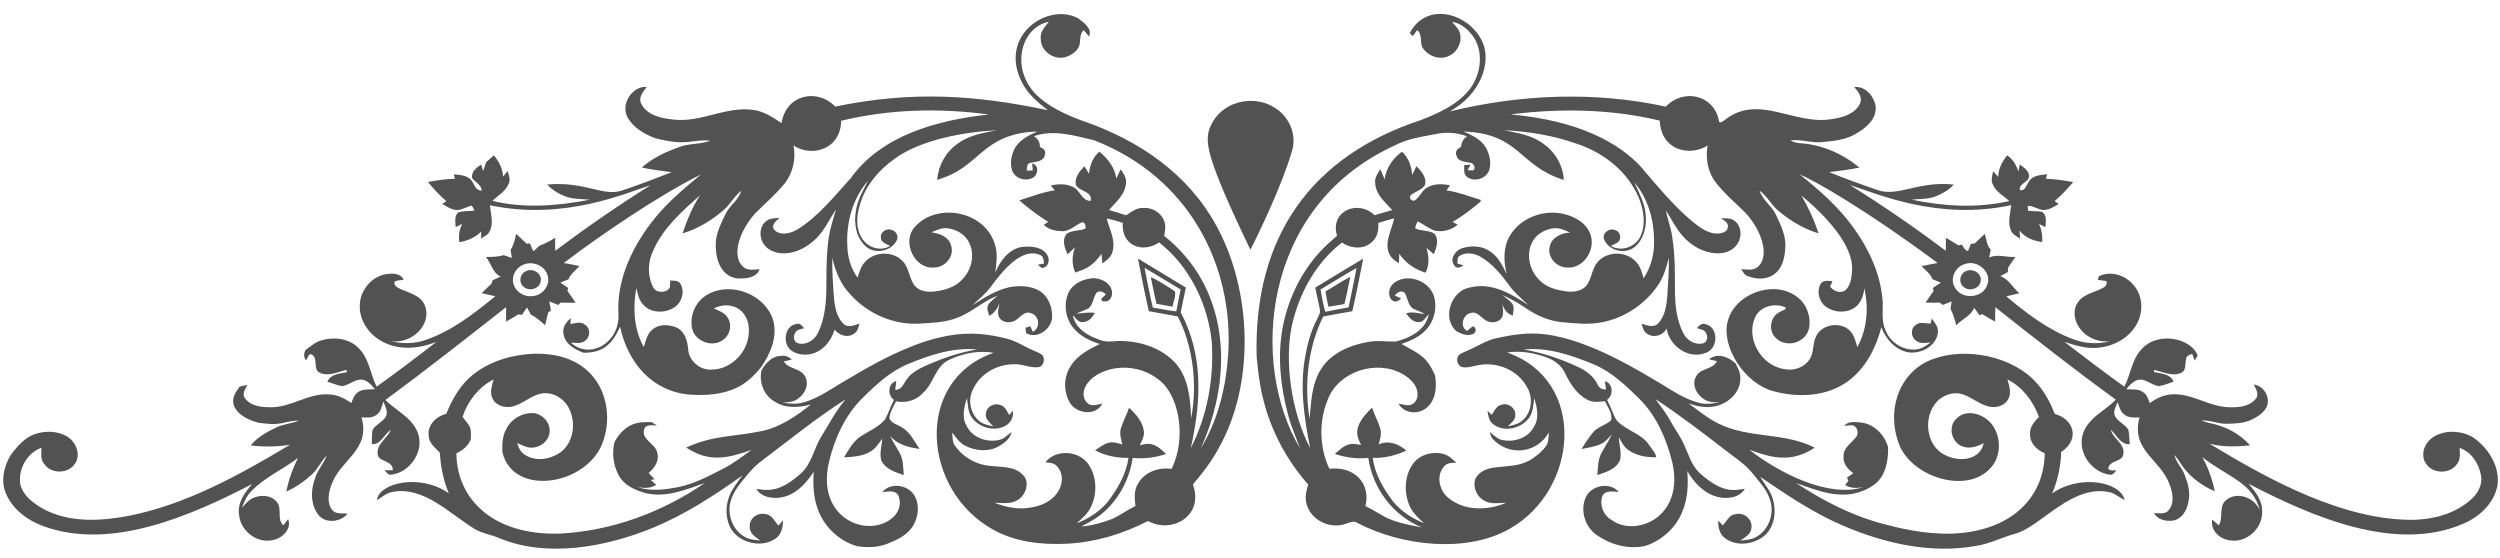 <?xml version="1.0" encoding="UTF-8" standalone="no"?><svg xmlns="http://www.w3.org/2000/svg" xmlns:xlink="http://www.w3.org/1999/xlink" fill="#525252" height="894.6" preserveAspectRatio="xMidYMid meet" version="1" viewBox="-5.2 -22.3 4008.7 894.6" width="4008.7" zoomAndPan="magnify"><g id="change1_1"><path d="M1748.475,177.881c-30.696-10.893-62.397-22.233-87.283-43.962c-47.279-40.858-32.066-111.73,15.501-121.386 c-6.173,7.932-14.468,16.2-13.099,27.232c-0.307,19.831,21.422,35.248,40.136,29.355c10.558-3.38,22.261-11.507,22.707-23.629 c0.503-6.927,0.67-14.328,5.949-19.579c2.877,3.408,5.754,6.843,8.658,10.251c5.922-12.625-8.882-22.512-17.54-29.159 c-48.566-26.09-127.856,27.581-90.467,101.778c9.105,19.076,25.556,32.986,41.979,45.61 c-116.438-24.397-216.617-31.398-341.031-5.782c-27.411-29.033-78.279-20.867-86.026,26.422 c-14.105-9.245-28.545-19.16-45.778-21.143c-42.873-6.089-82.646,20.138-125.547,15.697c-19.635-1.704-44.018-6.2-53.682-25.696 c-5-10.055,3.24-19.272,8.91-26.813c-23.629-1.899-42.287,28.154-30.807,48.767c9.273,16.842,27.26,27.176,44.8,33.6 c53.128,13.497,57.462,0.946,87.897,3.799c-15.613,6.173-33.126,4.05-48.906,9.915c-21.814,7.765-43.516,17.512-60.916,33.153 c20.201,4.329,27.643,4.544,47.817,7.513c-26.199,10.278-52.509,20.305-79.183,29.215c-30.57,10.633-59.545-15.126-120.492-9.413 c9.217,9.804,21.339,16.535,34.075,20.641c11.256,2.905,23.015,2.514,34.494,3.715c-51.308,9.748-105.018,14.384-156.243,1.843 c9.105-9.105,22.065-15.585,26.366-28.489c2.877-6.48-0.307-13.211-2.011-19.467c-2.486,2.989-4.944,6.005-7.346,9.049 c-0.307-12.96-6.759-24.3-14.635-34.159c-4.19,3.603-8.379,7.234-12.401,11.06c-1.648,4.72-3.324,9.441-4.944,14.189 c-1.006-3.519-2.095-7.066-3.072-10.558c-7.346,4.944-16.311,11.619-14.58,21.814c5.167,6.787,14.747,10.502,15.473,20.054 c-12.066,0.14-11.842-14.663-20.305-19.97c-7.15-5.083-16.172-5.223-24.523-6.061c0.642,2.374,1.285,4.748,1.955,7.122 c-14.608,0.112-29.048,2.514-43.348,5.111c9.077,10.893,18.546,21.534,29.467,30.64c-1.62,1.145-4.86,3.38-6.48,4.497 c8.016,4.86,16.535,10.669,26.394,9.72c6.899-1.341,13.071-4.888,19.803-6.871c3.379,1.173,3.771,5.167,5.335,7.876 c-8.603,1.173-17.624,0.251-25.919,2.905c-6.899,5.949-4.385,15.697-4.19,23.601c3.519-1.732,7.038-3.491,10.558-5.251 c-4.832,9.133-6.201,19.384-4.525,29.522c13.016-2.43,25.612-7.541,34.913-17.261c-0.056,2.793-0.223,8.407-0.279,11.2 c4.944-3.184,11.032-5.642,13.714-11.256c7.094-13.043,1.704-28.238,0.642-42.035c118.973,25.352,219.85-20.23,257.658-32.204 c-52.509,32.874-103.51,68.122-153.087,105.298c0-6.983-0.028-13.965-0.056-20.948c-7.262,4.776-14.971,8.714-23.043,11.87 c-5.028,1.815-7.485,7.178-12.122,9.608c-1.955-4.106-3.631-8.351-5.335-12.541c-1.257,0.196-3.771,0.559-5.028,0.754 c-5.586-5.446-11.256-10.753-16.982-16.004c-1.955,8.938-3.826,18.127-8.994,25.864c0.67,4.273,1.396,8.547,2.123,12.82 c-4.273-1.508-8.519-2.989-12.792-4.441c-9.413,2.598-19.216,2.933-28.908,2.821c8.631,10.195,10.697,25.64,23.797,31.534 c-4.301,1.871-8.603,3.771-12.876,5.698c-0.503,1.48-1.508,4.413-2.011,5.893c-5.363,4.86-10.586,9.86-15.725,14.943 c7.29,1.676,14.58,3.296,21.898,4.944c-34.215,27.875-69.742,55.945-112.113,70.217c-17.931,6.368-37.566,6.061-55.973,1.899 c21.981,3.128,44.94-8.435,54.241-28.796c5.837-12.317,4.441-28.349-5.53-38.153c-14.203-14.36-47.607-15.783-41.756-28.992 c4.525-1.816,9.524-1.816,14.3-2.598c-4.637-10.139-17.066-10.641-26.674-9.245c-25.221,3.184-44.716,27.707-43.767,52.816 c-0.052,40.05,48.714,85.611,122.81,56c-16.881,13.794-81.494,62.008-95.802,71.837c-10.111-20.473-12.038-45.527-29.159-62.061 c-15.334-15.501-39.549-18.266-59.687-12.094c-9.831,2.765-17.429,9.915-25.528,15.725c-2.262,5.418-2.933,11.34,1.229,16.088 c2.961-3.016,3.379-11.647,9.385-9.161c10.53,6.396,1.173,23.685,12.513,29.215c14.189,6.536,29.02-1.424,42.957-4.693 c0.14,0.978,0.391,2.905,0.531,3.882c-11.451,2.207-25.808,2.821-31.254,15.083c7.765,2.542,15.418,5.67,23.489,7.15 c10.921-1.173,19.412-10.362,30.528-10.53c9.803,0.391,16.395,8.575,22.288,15.418c-9.245,0.922-19.858-1.005-27.707,5.223 c-5.698,3.882-7.597,10.865-10.111,16.898c-10.39-6.899-21.814-13.099-34.55-13.602c-33.405-3.184-61.726,21.032-94.88,20.473 c-14.3,0.084-31.478-1.648-40.723-13.965c-6.005-7.039,0.056-15.138,3.436-21.73c-7.05,1.175-4.977,0.689-12.569,2.877 c-6.564,8.686-13.658,19.775-8.631,30.947c6.675,15.418,23.908,22.568,39.131,26.785c12.764,1.62,25.892,3.352,38.628,0.363 c8.658-1.983,17.373-3.966,26.338-3.826c-11.898,4.72-25.026,5.419-36.617,10.977c-15.11,7.15-30.249,15.585-40.89,28.796 c20.976,2.57,42.175,2.374,63.067-1.117c-80.691,48.096-164.594,95.047-257.63,113.844c-45.191,8.686-94.936,11.675-136.971-10.362 c-15.92-8.938-33.042-20.892-37.902-39.578c-3.91-24.104,10.418-50.777,33.88-59.045c-0.168,8.631-1.927,18.518,4.218,25.724 c11.088,16.842,39.158,16.451,49.8-0.698c9.58-14.356,1.257-34.075-12.206-42.706c-16.088-9.776-36.728-10.055-54.073-3.603 c-14.524,5.502-25.054,17.54-34.494,29.355c-8.422,11.232-19.715,37.067-11.954,60.609c9.664,28.294,35.5,47.761,62.899,57.397 c107.131,38.638,233.458-16.03,333.741-67.983c-11.759,13.435-23.769,29.578-21.171,48.571 c1.648,25.64,27.763,46.923,53.263,41.533c15.334-2.43,31.757-17.289,25.528-33.991c-2.598,3.324-5.167,6.703-7.737,10.083 c-10.725-9.329-1.704-25.808-9.831-36.617c-8.323-11.34-24.802-12.82-37.092-7.737c-8.156,2.905-13.602,9.943-19.3,16.06 c3.435-9.357,7.401-18.881,14.58-26.031c21.506-22.707,50.973-34.997,75.44-53.906c-8.798,17.066-15.25,35.276-18.993,54.129 c15.418-6.815,29.355-16.563,41.644-28.042c9.189-8.658,14.161-20.669,22.987-29.634c-4.469,13.239-15.222,23.294-18.685,36.98 c-7.458,19.356-7.15,43.683,6.983,59.911c12.345,12.485,34.494,9.273,45.303-3.631c-8.156-1.201-18.658,1.397-24.551-5.921 c-9.189-11.591-6.117-27.93-1.257-40.694c13.783-39.85,63.286-55.635,48.096-107.895c8.1,0.363,17.177,1.341,24.048-4.022 c7.429-4.609,8.519-13.937,10.977-21.534c2.877,7.765,8.24,16.535,3.91,24.802c-5.558,8.24-15.697,12.15-21.004,20.557 c-1.732,7.569-1.089,15.446-1.396,23.154c15.417,0.866,19.104-16.172,30.444-22.596c-4.106,9.636-12.96,15.92-18.183,24.802 c-3.296,6.34-5.251,15.753,1.089,20.948c7.848,5.139,20.613,6.647,20.333,18.574c-4.469,0.028-8.91,0.112-13.351,0.223 c2.989,2.598,5.391,7.122,9.971,7.094c31.198-2.905,55.47-39.186,42.845-68.793c-9.636-23.434-34.215-34.187-51.42-51.057 c65.553-48.264,129.541-98.65,193.586-148.897c-0.056,7.709-0.056,15.446-0.028,23.182c6.592-3.715,13.099-7.541,19.495-11.535 c1.955,0.223,3.938,0.447,5.949,0.698c2.709-3.966,5.446-7.932,8.184-11.87c1.983,3.826,3.966,7.653,6.005,11.451 c8.686,4.134,15.641,10.865,23.015,16.898c1.704-6.703,3.324-13.462,4.86-20.194c1.089-0.81,3.296-2.402,4.385-3.212 c-0.866-4.888-1.704-9.748-2.514-14.608c4.776,1.871,9.552,3.771,14.356,5.698c0.95-0.95,2.877-2.849,3.826-3.799 c7.932,0.224,15.892,0.251,23.825,0.168c-4.134-6.424-8.463-12.736-12.988-18.853c0.279-1.201,0.838-3.575,1.145-4.776 c-4.162-2.877-8.351-5.754-12.485-8.658c4.357-1.704,8.742-3.435,13.071-5.223c3.268-8.938,11.591-14.328,17.596-21.283 c-8.351-1.844-16.758-3.435-25.165-4.86c58.469-44.615,153.336-109.185,220.064-142.026c-25.948,21.506-51.979,43.18-73.429,69.351 c-35.136,43.181-62.005,97.254-59.045,154.204c3.063,44.909-44.929,74.705-76.334,46.113c7.541,0.056,16.311,2.542,22.735-2.877 c8.63-5.586,9.189-20.11,0.279-25.696c-6.815-5.81-15.948-2.57-23.685-1.117c0.223-3.156,0.419-6.312,0.642-9.441 c-8.072,6.256-14.3,16.144-11.451,26.757c3.128,15.446,18.266,23.35,31.673,28.573c31.336,0.322,45.953-13.088,58.821-41.672 c12.527,58.219,51.611,103.867,112.113,108.929c9.189,0.67,18.406,0.698,27.623,0.168c50.147-3.303,69.677-24.367,86.333-44.186 c15.055-21.814,26.953-49.158,19.188-75.943c-13.043-41.17-67.759-62.062-105.102-40.611 c-19.216,10.641-29.69,34.801-24.272,56.056c5.558,19.886,32.902,29.215,49.381,16.619c10.753-7.485,14.691-23.322,7.765-34.69 c-4.553-8.742-14.44-11.842-22.735-15.753c30.797-14.986,61.733,5.882,55.498,45.024c-4.106,28.713-30.109,53.459-59.659,53.096 c-18.658,1.033-36.365-14.719-37.064-33.489c-1.061-13.127-5.614-27.93-18.518-33.936c-11.87-4.776-27.009-6.117-37.566,2.402 c-9.524,6.62-11.591,18.741-15.027,28.992c-15.892-28.768-17.764-63.095-11.87-94.88c2.206,9.636,4.106,20.11,11.451,27.372 c12.708,13.63,35.304,13.49,50.079,3.352c11.703-7.765,16.507-25.473,9.022-37.566c-3.408-5.614-10.641-4.469-16.172-5.167 c-0.084,3.882-0.307,7.793-0.67,11.675c-6.2,9.133-22.344,9.049-27.204-1.452c-8.91-17.931-8.267-40.136,0.475-58.039 c15.809-36.337,46.309-63.011,75.217-88.874c-12.345,18.881-21.004,39.857-28.042,61.223c24.495-7.29,46.812-21.004,66.056-37.594 c10.614-9.049,16.702-22.233,27.93-30.612c-4.329,15.39-19.384,23.908-25.752,38.209c-6.256,13.435-13.239,27.065-14.887,42.007 c-2.519,41.471,17.094,60.002,36.924,60.302c12.261,0.335,28.405-1.452,33.293-14.803c-9.021,0.363-19.747,2.849-26.897-4.301 c-18.893-17.745-5.193-57.792,19.803-85.327c15.725-15.864,32.902-30.416,47.091-47.789c13.49-17.038,18.378-39.745,14.272-61 c29.066,19.32,75.688,6.595,76.39-39.661c77.367-18.797,158.17-20.641,236.906-10.055c-83.503,8.924-172.707,33.83-221.516,102.114 c-26.646,29.131-51.56,61.14-85.523,82.227c-11.144,6.759-29.802,11.172-38.516-1.341c-2.402-8.1,5.167-12.681,10.139-17.345 c-7.234,0.978-15.418,0.196-21.423,5.083c-11.312,8.267-12.01,26.003-4.273,36.952c12.441,19.031,50.435,23.515,83.484-8.24 c13.881-13.49,21.953-31.338,32.399-47.342c-10.312,36.887-15.605,43.138-15.445,125.827c-0.084,24.216-2.458,49.158-12.904,71.306 c-5.363,11.898-18.49,20.864-31.785,17.82c-6.927-1.424-9.245-10.446-5.614-15.976c2.123-6.312,9.301-6.787,14.747-8.323 c-3.212-3.631-6.508-8.966-12.206-6.871c-20.389,2.877-23.266,33.88-6.787,43.683c20.166,12.241,54.801,5.59,67.843-34.41 c7.206,8.463,20.082,13.602,30.193,6.899c6.34-3.296,8.128-10.53,9.692-16.898c-7.904,2.709-17.624,7.374-25.054,1.089 c-10.614-9.832-13.937-24.802-15.501-38.628c-1.843-22.456-3.407-44.996-3.1-67.564c5.139,21.618,13.714,42.929,29.495,59.017 c27.344,30.109,67.899,48.208,108.733,46.309c20.808-1.285,42.203-1.62,61.866-9.329c23.378-8.463,41.421-26.841,64.826-35.332 c-5.251,4.86-11.898,8.77-15.222,15.306c-2.57,5.614,0.698,11.423,1.927,16.926c8.267-4.329,13.155-12.15,16.786-20.389 c-1.815,7.82-4.748,16.702,0.056,24.132c6.117,8.24,19.384,8.212,27.037,2.123c6.871-4.86,13.434-14.077,23.099-10.25 c13.462,3.826,15.892,23.629,2.989,29.858c-0.978-2.234-2.961-6.731-3.938-8.966c-2.653,0.754-5.223,1.592-7.793,2.514 c0.251,2.123,0.726,6.368,0.978,8.519c17.457,10.39,40.471-6.033,41.644-24.914c0.81-16.367-6.033-34.299-20.473-43.013 c-14.468-8.212-32.092-8.463-48.068-5.642c-21.646,5-40.723,16.954-59.101,28.964c9.943-9.72,21.199-18.183,29.355-29.578 c18.321-24.878,49.502-64.1,79.155-51.001c5.782,2.039,5.223,8.714,6.34,13.63c-2.486,0.447-7.457,1.397-9.943,1.871 c2.542,2.514,5.447,6.34,9.664,4.776c14.603-5.453,10.998-38.422-35.22-33.265c-21.395,3.463-34.885,22.54-42.901,41.086 c1.871-14.105,4.19-28.768,0.168-42.734c-14.813-56.851-95.321-70.871-130.072-29.187c-19.719,23.35,0.503,66.949,31.924,63.821 c17.764,0.084,33.377-18.35,27.009-35.807c-3.91-13.826-18.63-18.658-31.282-20.613c8.463-3.519,17.345-8.044,26.841-6.284 c44.443,7.021,48.533,57.431,21.339,83.149c-11.451,11.815-28.098,16.172-43.907,18.099c-10.641,1.201-22.959-0.279-30.472-8.686 c-9.832-11.424-8.966-28.517-19.523-39.494c-15.529-17.261-46.001-16.423-61.028,1.061c-6.647,6.787-8.91,16.228-11.703,24.97 c-10.837-14.608-15.948-32.79-16.451-50.833c-2.039-37.231,8.407-76.25,33.265-104.655c-7.904,15.585-17.121,31.003-19.551,48.655 c-3.491,20.333,0.475,44.661,17.624,57.956c15.138,11.675,39.633,5.754,48.04-11.284c3.044-6.424-0.922-14.077-7.457-16.2 c-7.96-3.854-19.272,2.486-18.183,11.815c-0.112,8.212,9.133,10.558,14.971,13.574c-24.888,15.064-65.068-8.794-49.102-63.877 c8.24-31.729,30.668-57.9,57.062-76.446c41.207-29.969,112.245-42.785,163.114-45.108c-21.842,4.134-44.884,7.988-63.095,21.674 c-19.021,13.099-30.779,35.136-32.707,57.984c8.435-2.793,16.898-5.698,24.802-9.804c46.598-23.152,57.431-65.395,135.881-67.843 c-13.407,5.977-27.791,12.792-35.527,25.92c-6.173,10.837-8.686,24.3-4.999,36.365c4.441,13.071,21.925,18.406,33.544,11.759 c8.435-4.804,10.306-20.473-1.341-22.791c0.251,2.793,0.754,8.379,1.005,11.172c-3.268,0.056-6.564,0.084-9.803,0.112 c1.033-4.162-0.196-11.284,5.558-12.206c8.658-2.179,22.009-1.564,23.657-13.155c2.262-6.396-2.514-10.474-8.044-12.261 c0.447-7.513-3.24-13.63-9.552-17.484c31.701-11.088,64.994-0.81,96.248,6.508c151.031,58.27,225.193,199.888,215.176,345.444 c-3.771,51.727-16.451,104.041-43.767,148.59c54.917-122.087,43.503-259.629-58.682-340.556c1.033-7.681,3.072-15.809,0.112-23.294 c-4.608-13.965-19.607-22.875-34.047-21.646c-10.362-0.251-18.853,6.368-27.037,11.815c-9.161-2.961-18.35-5.754-27.595-8.435 c10.418-12.206,24.495-23.238,26.869-40.164c2.346-9.357-2.765-17.931-8.184-25.054c-2.402,4.888-4.72,9.832-6.983,14.775 c-2.29-17.764-13.63-32.12-27.065-43.125c-10.474,8.882-15.417,21.953-16.674,35.36c-2.458-3.994-4.944-7.988-7.402-11.954 c-7.513,8.184-16.423,18.043-13.49,30.137c5.782,10.893,26.59,9.692,23.713,25.277c-12.82,0.531-16.395-13.462-24.83-20.138 c-11.619-7.597-26.31-7.401-39.354-4.413c1.62,1.927,4.888,5.782,6.508,7.709c-19.635,2.933-38.153,10.195-56.95,16.172 c14.608,12.624,30.053,24.272,46.42,34.494c-1.76,1.145-5.307,3.435-7.094,4.553c6.983,7.653,18.155,9.86,28.098,10.306 c13.267,1.201,22.288-10.306,33.935-14.412c4.664,0.81,5.167,6.396,5,10.167c-9.692,4.218-21.451,2.262-30.304,8.435 c-8.212,9.748-3.24,22.791,1.369,32.93c3.938-3.659,7.876-7.346,11.787-11.032c-4.608,13.127-5.446,27.4,0.587,40.22 c14.545-5.25,25.831-7.735,42.147-29.802c0.391,5.083,0.81,10.195,1.285,15.278c7.038-5.027,14.691-10.809,16.535-19.831 c4.804-18.239-5.418-35.22-9.552-52.425c8.658,2.011,17.233,4.329,25.696,7.066c-2.568,37.357,32.339,49.276,58.319,31.45 c48.878,38.32,78.205,98.566,84.462,159.762c3.631,58.207-7.01,118.09-33.74,170.152c17.168-75.975,20.115-150.052-16.144-217.857 c2.793-13.211,5.586-26.45,8.295-39.661c-25.724-15.39-51.169-31.198-76.837-46.644c5.251,28.294,11.172,56.447,17.373,84.517 c15.501,2.653,30.947,5.474,46.42,8.323c22.437,43.094,32.824,104.148,21.479,163.672c-1.089-30.053-3.687-62.704-23.462-86.947 c-22.791-26.31-58.989-37.734-93.008-37.287c-10.669,0.81-21.897,2.235-31.924-2.486c-18.378-6.396-37.566-18.295-41.337-38.963 c4.916,4.748,9.357,13.127,17.54,11.005c8.463-0.67,14.105-7.541,17.82-14.524c-9.971-1.536-19.914,0.307-29.802,1.285 c6.452-3.296,13.49-5.307,19.859-8.77c7.15-6.173,7.318-16.619,12.206-24.299c4.273-5.055,11.759-2.29,15.39,2.095 c-2.486,2.318-4.916,4.637-7.318,7.011c-0.168,5.726,6.564,4.245,10.334,3.631c12.06-6.149,10.417-33.048-21.143-36.701 c-16.032,0.363-33.153,7.346-41.141,21.981c-8.77,17.848-6.005,40.555,5.921,56.336c10.725,14.021,27.065,22.037,43.543,27.232 c-17.038,8.63-35.388,17.624-45.89,34.354c-12.178,17.289-12.652,41.784-2.011,59.883c10.921,17.875,41.812,21.814,52.09,1.313 c-7.457,1.229-15.976,5.083-22.847,0.14c-8.435-6.145-8.854-18.546-4.413-27.232c14.967-29.393,74.272-45.541,118.062-10.893 c30.992,22.793,45.499,91.352,20.25,142.696c-20.25-2.988-42.817,4.581-53.375,22.931c-7.234,10.865-6.117,24.272-4.581,36.561 c-12.541,6.033-23.797,14.384-36.31,20.389c-16.255,6.228-33.181,11.06-50.582,12.569c8.686-4.804,17.652-9.189,25.78-14.971 c31.003-22.065,51.085-57.648,56.615-95.047c18.127,1.76,36.31-0.503,53.543-6.312c-6.731-6.284-13.546-13.351-22.819-15.501 c-6.424-1.927-12.988,0.168-19.272,1.424c3.408-7.262,7.876-14.887,6.48-23.21c-2.346-14.999-12.848-26.953-23.741-36.784 c-3.519,10.697-8.938,20.585-12.541,31.226c-3.324,9.077-0.587,18.658,1.899,27.567c-7.234-1.816-14.831-4.916-22.288-2.625 c-8.072,2.262-14.747,7.513-21.562,12.094c16.535,8.686,35.025,12.373,53.626,12.01c-3.743,26.199-17.345,49.465-33.014,70.273 c-13.099,15.836-31.003,27.26-50.023,34.69c8.519-7.792,17.736-15.473,22.735-26.171c10.362-21.255,9.636-48.459-3.743-68.234 c-15.25-22.288-52.006-25.026-69.212-3.547c5.866,1.117,12.736,0.67,17.317,5.223c19.386,17.544,8.705,59.294-39.354,67.173 c-20.138,4.134-40.806,0.168-59.631-7.43c12.932,0.223,27.456,2.905,38.684-5.307c12.178-8.351,18.546-28.573,6.508-39.689 c-13.602-14.105-34.634-11.787-52.37-14.216c-22.177-1.536-42.873-13.798-55.861-31.617c-4.72-6.312-4.106-14.496-4.748-21.898 c6.033,8.184,12.01,17.121,21.506,21.618c16.2,8.072,36.924,10.111,52.984,0.615c9.105-5.111,18.63-11.898,20.529-22.987 c-5.055,3.854-9.552,8.575-15.25,11.507c-20.752,7.066-47.035-0.95-56.811-21.534c-8.044-13.798-3.826-30.109,0.726-44.27 c1.592,11.088,1.48,23.489,8.91,32.651c11.842,14.719,34.41,21.115,51.587,12.401c8.994-4.273,15.194-14.747,12.792-24.691 c-1.341,1.704-4.022,5.139-5.335,6.843c-4.106-5.893-6.787-14.496-14.663-16.256c-9.636-3.575-21.87,2.57-22.819,13.267 c-2.123,9.189,6.284,15.166,11.703,21.031c-7.346-1.704-15.222-2.765-21.311-7.541c-14.775-11.2-19.886-33.126-12.038-49.856 c10.614-25.389,37.287-41.477,64.38-42.063c14.244-1.592,27.595,6.424,41.756,4.553c8.072-1.62,10.558-12.541,6.396-18.825 c-3.687-3.603-8.826-5.055-13.351-7.262c-15.529-6.396-29.578-16.395-46.113-20.166c-54.439-12.55-113.78-18.973-251.178,64.575 c-23.992,13.127-46.001,30.751-72.703,38.153c-10.977,3.352-22.568,2.234-33.684,0.391c9.049-0.419,18.797-1.005,25.975-7.234 c11.033-7.765,17.373-24.216,9.273-36.17c-7.821-12.066-25.836-10.195-33.209-22.568c4.301-1.061,8.631-2.095,12.96-3.1 c-4.86-4.413-11.032-7.011-17.708-5.782c-14.356,0.224-24.607,11.815-31.198,23.322c-4.05,19.328,4.078,40.415,21.646,50.135 c17.177,11.34,38.628,9.385,57.621,4.525c-23.462,18.602-48.822,36.198-78.596,42.566c-50.702,10.042-76.397,6.359-121.246,26.366 c36.18,23.911,64.757,17.915,104.655,3.826c-14.663,10.614-29.103,21.758-45.247,30.081c-23.322,11.843-46.7,24.579-72.647,29.69 c-21.115,3.91-43.6,7.094-64.408-0.084c10.083,1.871,20.613,2.178,29.467-3.827c-2.961-2.625-5.893-5.223-8.854-7.793 c1.592-0.224,4.776-0.698,6.368-0.922c-3.156-3.491-6.396-6.899-9.636-10.278c9.943-7.932,18.294-20.808,13.379-33.907 c-3.799-13.742-25.054-19.635-20.585-35.751c2.681-9.133,13.546-6.48,20.613-6.256c-2.821-1.927-5.642-3.771-8.519-5.558 c-18.22-0.136-40.549-1.377-59.436,31.506c-4.525,17.624-2.346,36.896,6.2,52.984c8.686,17.149,27.595,25.249,45.247,29.802 c31.98,6.955,63.402-6.172,93.064-16.591c-68.43,47.091-149.4,76.893-232.605,81.082c-109.194,3.114-165.15-57.484-165.571-128.731 c9.859-4.636,18.965-11.703,22.987-22.177c0.391-6.787,1.089-13.965-1.592-20.389c-2.905-5.949-7.932-10.474-11.479-16.032 c8.267-25.249,25.947-47.789,49.828-59.967c-2.374,9.357-6.452,19.439-2.486,29.02c4.162,11.982,18.406,16.87,30.081,14.943 c18.462-3.072,31.869-18.797,50.442-21.506c17.205-2.374,34.494,8.016,42.342,23.182c12.234,22.903,8.24,55.386-13.267,71.418 c-16.228,11.256-39.829,15.362-57.006,3.882c-6.703-4.218-10.362-11.48-12.373-18.909c5.363,2.29,10.586,4.944,16.228,6.619 c14.747,3.854,31.757-5.726,35.192-20.78c4.301-16.786-10.977-34.103-27.875-33.852c-17.093,0.084-33.936,10.362-41.253,25.975 c-6.173,11.2-6.592,24.299-5.977,36.784c17.608,74.533,142.466,52.219,162.862-21.814c17.411-55.371-8.151-138.955-112.923-136.077 c-34.829,1.508-70.245,11.898-97.701,33.991c-19.97,16.088-32.79,39.047-42.315,62.453c-15.976,3.715-30.388,17.764-28.21,35.192 c0.419,11.815,10.362,18.909,17.708,26.674c1.816,22.4,5.67,44.745,14.663,65.525c-44.341-31.592-111.502-17.992-115.409,11.033 c8.016-4.664,15.222-11.508,24.635-13.211c50.708-9.937,91.644,34.898,132.837,59.715c12.01,7.094,26.199,8.686,38.879,14.3 c75.697,31.735,170.49,14.636,246.709-16.73c51.224-21.199,97.924-51.532,142.892-83.624c-5.027,7.094-10.362,13.993-15.027,21.339 c-10.111,15.976-13.239,36.561-7.234,54.604c8.91,30.053,50.47,42.734,75.636,25.109c9.357-6.48,12.01-18.378,11.926-29.103 c-2.486,2.765-4.944,5.53-7.374,8.323c-6.173-6.927-10.474-17.652-21.004-18.434c-12.178-3.1-25.891,6.759-24.942,19.719 c-0.922,10.977,9.161,17.065,16.842,22.568c-7.96-0.838-16.311-1.117-23.49-5.083c-20.92-10.362-30.584-37.343-23.601-59.157 c4.832-16.367,16.647-29.215,27.26-42.091c6.62-8.184,14.217-15.557,22.679-21.814c44.186-33.405,87.311-68.374,134.038-98.175 c-16.032,18.462-26.785,40.415-39.801,60.916c-11.256,18.937-14.915,42.65-31.869,57.872 c-36.814,32.986-55.223,26.446-71.697,24.998c10.055,15.222,31.282,16.814,47.314,11.731c19.747-6.228,33.74-22.624,44.884-39.27 c-1.536,21.953-0.307,44.689,8.602,65.106c10.865,25.808,33.88,46.197,60.693,54.157c15.725,2.346,32.399,2.179,47.51-3.38 c15.948-6.145,32.79-13.937,42.287-28.908c8.742-14.356,11.116-33.74,2.542-48.711c-9.971-17.484-38.376-21.925-51.615-5.921 c8.212-0.084,19.216-3.631,24.97,4.413c6.396,11.507,2.318,27.204-7.374,35.695c-37.35,35.283-123.101,5.262-103.789-85.635 c8.938-39.131,26.087-77.367,54.995-105.828c21.395-20.92,43.935-42.091,71.977-53.654c34.997-14.608,72.535-27.176,111.023-23.545 c-26.702,4.385-52.425,13.239-77.284,23.769c-12.82,5.865-26.674,11.898-35.136,23.713c-5.195,6.983-8.212,17.429-18.714,17.261 c0.586-4.692,1.173-9.413,1.76-14.105c-13.826,3.771-14.412,22.4-3.854,30.221c-5.53,10.223-8.77,21.534-14.384,31.673 c-10.362,11.87-25.277,18.071-38.292,26.422c-12.653,7.96-19.747,21.646-27.372,33.964c44.904-1.101,50.228-15.028,61.363-29.914 c-0.838,11.731-4.916,23.936-1.396,35.527c6.787,13.574,22.484,18.323,35.863,22.875c-1.061-12.01-0.642-24.802-6.62-35.639 c-5.027-9.245-10.893-18.015-15.585-27.428c11.675,14.272,30.053,18.741,47.51,21.115c-8.351-11.898-14.691-26.338-27.567-34.075 c-6.843-4.804-17.233-6.452-20.696-14.775c0.251-9.971,6.424-18.602,10.53-27.4c16.2,3.212,33.377-1.676,44.186-14.496 c16.507-15.138,19.049-41.784,40.555-51.895c22.037-10.558,47.566-15.669,71.837-11.479 c-128.931,44.768-114.355,221.799-0.251,283.913c35.5,19.663,77.311,24.188,117.224,22.261 c45.61-2.123,90.076-15.585,130.519-36.449c37.868,21.043,90.355-7.918,71.977-58.598c16.228-18.993,31.394-39.075,43.013-61.279 c55.004-99.933,50.486-238.281,3.044-337.092C1912.403,269.2,1838.278,212.547,1748.475,177.881z M847.467,452.521 c-14.301,1.508-29.159-9.496-30.165-24.16c-1.145-11.619,6.843-22.624,17.54-26.59c14.608-5.865,33.935,2.011,38.097,17.736 C877.967,435.483,863.722,452.605,847.467,452.521z M1880.949,477.1c-12.625-1.508-25.026-4.329-37.594-6.117 c-5.083-21.115-9.217-42.454-13.323-63.793c19.495,11.228,38.488,23.35,57.928,34.717 C1885.641,453.638,1883.015,465.313,1880.949,477.1z" fill="inherit"/><path d="M3964.559,682.109c-12.485-9.999-29.048-12.876-44.661-11.815c-39.355,5.381-44.868,36.896-35.611,49.968 c10.278,17.512,38.627,18.322,50.107,1.676c6.145-7.318,4.692-17.289,4.329-26.059c19.3,6.592,31.282,25.612,34.494,45.024 c2.207,14.356-5.362,28.154-15.809,37.427c-24.635,22.233-58.151,31.813-90.774,32.818 c-112.551,1.979-232.574-63.41-329.216-122.14c21.228,5.893,43.488,4.86,65.218,2.933c-16.451-19.412-40.89-31.282-65.609-36.086 c-4.218-0.95-8.296-2.29-12.261-3.771c13.77-1.089,26.59,5.419,40.303,5.139c13.798-0.279,28.238-0.587,40.862-6.955 c9.916-4.916,20.362-11.507,24.3-22.456c4.58-14.552-6.312-31.841-21.591-33.572c3.268,6.871,9.301,15.585,3.324,22.791 c-10.251,12.96-28.629,14.3-43.906,13.63c-42.297-1.06-79.347-41.616-126.162-6.536c-2.458-6.396-4.441-13.77-10.641-17.596 c-7.765-5.837-18.071-3.771-27.065-4.776c23.354-29.247,32.632-8.379,51.95-4.832c8.323-1.173,16.088-4.692,24.048-7.318 c-5.363-12.624-20.194-12.876-31.701-15.278c0.14-0.866,0.363-2.57,0.503-3.436c14.049,2.849,28.712,11.06,43.013,4.748 c9.077-3.854,6.145-15.11,8.267-22.819c0.419-4.999,5.781-6.173,9.608-7.681c0.978,2.653,2.961,7.96,3.938,10.614 c1.676-2.542,3.296-5.111,4.832-7.765c-8.872-27.173-62.956-40.386-89.88-10.418c-15.725,16.647-17.401,40.639-27.651,60.246 c-32.399-23.461-64.352-47.51-96.053-71.921c17.205,5.558,34.969,11.256,53.319,9.413c25.361-1.983,50.862-15.613,62.983-38.6 c10.53-19.216,9.412-45.024-5.335-61.782c-12.988-16.06-36.98-23.908-55.973-14.021c-0.363,1.424-1.089,4.301-1.452,5.726 c4.385,0.419,8.854,0.754,13.267,1.592c2.346,4.134,0.419,7.876-3.324,10.111c-13.351,8.212-31.254,9.608-41.058,23.071 c-18.615,23.875,6.648,67.709,50.889,63.542c-19.328,4.72-40.024,3.994-58.654-3.128c-40.443-14.915-75.133-41.421-107.812-68.932 c6.927-1.704,13.854-3.407,20.836-5.083c-10.725-8.659-16.702-22.624-30.416-27.288c3.938-2.179,7.988-4.385,12.01-6.592 c0.056-1.704,0.167-5.167,0.223-6.871c4.078-5.726,7.988-11.563,11.898-17.429c-14.133,1.257-28.601-5.363-42.091,1.089 c0.81-4.19,1.788-8.351,2.569-12.569c-6.396-6.955-7.038-16.73-9.44-25.389c-5.502,4.888-10.837,9.915-16.004,15.082 c-1.62,0.223-4.86,0.698-6.479,0.922c-1.509,3.854-2.933,7.709-4.581,11.452c-5.167-0.866-7.01-6.843-10.25-10.278 c-1.257,0.307-3.743,0.95-4.972,1.257c-6.62-4.245-13.351-8.295-20.138-12.206c-0.14,6.955-0.223,13.937-0.279,20.892 c-49.66-37.343-100.885-72.619-153.617-105.493c44.212,14.214,141.786,57.423,258.58,32.232 c-1.341,13.155-5.949,27.204-0.726,40.08c2.402,6.815,9.273,9.999,15.055,13.49c-0.363-4.245-0.726-8.463-1.062-12.681 c8.882,11.116,22.4,16.619,36.282,18.211c0.894-9.999-0.81-19.97-5.083-29.048c3.379,1.816,6.787,3.603,10.251,5.363 c0.698-8.379,3.072-20.333-6.229-24.886c-7.15-1.061-14.412-0.559-21.534-1.508c-0.112-1.955-0.363-5.866-0.475-7.793 c9.05-0.391,16.591,6.229,25.556,6.592c8.938-0.056,16.563-5.307,24.048-9.636c-1.62-1.173-4.832-3.519-6.452-4.692 c11.032-9.05,20.362-19.886,29.83-30.5c-14.524-2.402-29.103-4.916-43.823-5.251c0.531-2.374,1.145-4.748,1.76-7.122 c-10.558,1.005-23.964,1.676-29.55,12.373c-3.854,5.279-5.503,14.943-13.993,12.82c-2.291-11.284,17.68-13.071,14.412-24.774 c-1.564-7.737-8.882-11.926-14.691-16.228c-0.475,2.765-1.48,8.295-1.983,11.06c-3.603-10.083-8.938-19.635-18.071-25.696 c-8.044,9.803-14.077,21.367-14.412,34.298c-2.737-2.961-5.474-5.893-8.156-8.798c-1.285,6.592-3.799,13.742-0.866,20.305 c4.804,12.485,17.457,18.769,26.757,27.456c-51.448,11.759-105.297,8.658-156.578-2.262c12.96-1.48,26.645-0.307,38.963-5.419 c10.53-4.441,21.088-9.804,28.517-18.769c-57.745-6.038-89.172,20.712-122.922,8.659c-25.724-9.105-51.504-18.155-76.725-28.601 c16.228-1.983,32.483-3.882,48.515-7.262c-26.897-22.233-60.721-37.147-95.745-39.103c-5.363-0.391-10.39-2.123-15.166-4.385 c17.261-2.458,34.075,4.497,51.336,2.653c19.328-1.871,39.633-3.854,56.224-14.859c14.999-8.826,30.807-22.735,29.411-41.868 c-2.319-16.339-16.619-33.88-34.606-31.478c6.815,7.122,14.133,16.898,9.05,27.176c-9.05,17.429-30.64,22.428-48.571,24.635 c-58.531,8.048-115.035-41.461-168.197,1.145c-2.486,1.62-8.798,6.843-9.189,0.754c-7.519-40.926-56.34-52.484-85.048-22.4 c-114.068-24.858-233.387-19.831-346.477,7.709c49.953-27.787,65.736-77.179,53.654-108.621 c-19.25-47.948-90.072-70.008-117.671-17.093c1.508,1.676,3.045,3.324,4.609,4.972c2.346-3.212,4.748-6.424,7.178-9.636 c9.859,7.653,2.625,21.87,10.362,30.556c9.329,12.15,27.148,17.792,41.141,10.474c13.854-6.396,21.646-23.769,16.312-38.265 c-2.486-6.368-7.792-11.005-12.066-16.144c15.557,2.402,27.93,13.882,36.17,26.701c14.831,25.5,9.552,59.38-8.184,82.088 c-19.579,24.411-49.186,37.622-77.619,48.739c-173.15,56.929-268.715,184.499-263.523,379.686 c2.346,22.875,4.637,45.862,10.614,68.122c12.457,50.638,37.622,97.84,72.2,136.803c-4.05,11.312-6.256,24.076-1.257,35.5 c8.686,22.987,36.701,35.248,59.799,27.791c6.619-1.648,13.798-6.536,20.333-1.76c71.738,37.403,175.43,48.495,243.889,9.357 c110.216-61.969,125.519-237.494-3.938-282.712c22.344-3.352,45.275,0.782,66.167,8.938c11.228,4.72,21.479,12.708,26.618,24.02 c8.128,16.758,18.685,33.768,35.667,42.678c8.687,4.86,18.881,3.519,28.322,2.402c4.497,9.58,12.541,19.439,10.027,30.584 c-8.798,8.044-21.674,10.279-29.327,19.747c-6.843,8.24-12.317,17.457-18.294,26.31c11.116-2.151,22.679-3.547,32.874-8.882 c6.508-3.407,11.061-9.385,16.004-14.664c-5,10.558-11.535,20.222-17.038,30.472c-5.726,10.697-5.195,23.182-6.424,34.913 c13.658-4.664,30.612-9.385,36.477-24.188c2.989-11.982-1.788-24.216-1.844-36.337c4.078,6.955,7.541,14.747,14.245,19.691 c12.988,9.72,29.774,12.597,45.666,12.317c-1.089-7.457-7.206-13.043-11.032-19.244c-12.848-19.775-39.019-23.545-53.571-41.505 c-5.391-10.111-8.742-21.171-14.3-31.198c10.306-7.653,10.306-26.478-3.547-30.081c0.558,4.385,1.257,8.798,1.955,13.183 c-6.452,0.67-11.535-2.709-13.909-8.575c-6.675-13.602-19.551-22.4-33.014-28.349c-27.037-12.569-55.637-21.925-84.992-27.12 c38.488-3.771,76.027,9.049,111.135,23.406c29.271,12.094,52.677,34.382,74.826,56.392c27.344,27.372,42.873,64.044,52.118,101.08 c20.317,89.01-59.436,120.729-97.449,92.422c-13.155-7.234-19.635-24.076-14.58-38.181c4.609-10.139,17.401-6.983,26.199-6.787 c-14.077-16.256-43.767-10.781-52.677,8.323c-9.748,20.641-1.592,47.37,16.702,60.525c22.512,15.809,51.225,23.936,78.512,17.848 c26.311-8.631,48.906-28.824,59.324-54.66c8.687-20.557,9.916-43.376,8.016-65.385c11.005,18.881,27.344,36.449,49.353,41.644 c14.999,3.547,34.327,1.341,42.929-13.127c-16.222,1.931-34.415,8.606-72.033-25.026c-13.043-11.87-17.847-29.383-24.998-44.856 c-5.531-13.351-14.608-24.691-21.339-37.343c-6.955-13.155-16.228-24.802-24.998-36.757c38.963,25.668,76.082,54.045,112.979,82.59 c14.608,11.563,30.891,21.506,42.566,36.31c10.753,13.463,23.434,26.31,28.406,43.264c6.899,20.864-1.509,46.281-20.417,57.844 c-8.156,5.335-18.099,6.033-27.483,6.871c7.43-4.86,16.898-9.776,17.82-19.747c2.653-13.993-12.122-26.45-25.528-22.428 c-10.362,0.754-13.854,11.619-20.501,17.792c-2.318-2.598-4.636-5.139-6.955-7.681c-0.531,10.53,1.927,22.149,11.116,28.545 c18.797,13.854,46.812,9.804,63.821-5.139c15.278-14.244,18.378-37.622,12.736-57.006c-3.603-13.77-13.463-24.439-20.501-36.449 c42.343,28.74,84.964,57.844,132.306,77.954c66.642,28.74,141.216,45.778,213.668,32.734c22.233-3.352,42.259-14.021,63.821-19.803 c41.491-11.975,91.259-81.235,152.724-65.748c7.849,2.821,14.244,8.547,21.869,11.954c-7.501-30.908-74.596-40.629-116.33-10.474 c9.105-21.004,13.77-43.655,14.552-66.502c30.922-20.505,19.91-53.019-10.306-61.056c-6.927-17.708-15.865-34.773-28.573-49.018 c-38.543-44.065-115.154-58.779-167.974-38.488c-56.81,21.508-75.239,89.056-50.135,142.948 c25.143,48.222,105.96,71.116,142.222,32.846c19.384-18.993,19.356-52.062,2.681-72.731c-12.625-15.502-39.829-24.272-55.442-8.323 c-21.019,18.426-0.352,64.327,43.292,39.494c-5.375,27.97-41.503,32.817-67.815,15.948c-27.372-19.104-28.406-64.38-3.547-85.97 c10.027-7.904,23.825-12.345,36.394-8.463c15.892,4.525,28.322,17.177,44.772,20.277c11.144,2.067,24.635-1.927,29.802-12.764 c5.167-9.915,1.201-21.116-1.592-31.059c24.271,12.15,41.309,34.913,50.554,60.023c-7.178,7.653-15.39,16.339-14.244,27.735 c-0.67,14.58,11.2,25.277,23.462,30.779c-0.508,62.963-43.511,117.223-129.876,127.307c-42.734,4.888-85.747-2.597-126.972-13.602 c-50.833-13.043-98.147-37.343-141.775-66.111c35.915,12.224,81.454,33.794,125.743,2.29 c17.959-13.854,22.261-38.125,21.758-59.548c-5.419-19.942-22.316-37.399-43.376-39.773c-9.049-0.643-20.417-2.849-26.757,5.391 c4.189-0.419,8.351-0.978,12.653-1.089c8.658,1.62,11.367,13.909,5.446,19.942c-7.513,9.329-20.306,16.926-19.384,30.584 c-0.922,11.34,7.01,20.278,15.669,26.366c-3.436,2.374-6.787,4.804-10.139,7.206c0.586,1.313,1.732,3.91,2.29,5.195 c-1.313,1.648-3.966,4.972-5.279,6.62c8.658,5.614,18.881,5.167,28.657,3.519c-56.022,17.773-135.822-23.769-182.385-60.106 c18.043,6.312,36.477,13.127,55.917,12.652c17.596,0.112,34.578-6.228,49.074-15.948c-47.733-24.69-104.907-14.58-152.947-37.929 c-18.015-8.659-33.46-21.451-49.493-33.125c16.06,5.781,34.159,8.882,50.526,2.346c17.652-6.2,33.042-22.847,32.539-42.342 c0.559-8.742-3.91-16.423-7.486-23.992c-11.004-10.586-29.578-17.764-42.677-6.62c4.218,1.005,8.435,1.983,12.708,2.933 c-6.2,13.518-25.724,10.837-32.93,23.657c-8.072,12.457-0.615,28.712,10.697,36.31c7.458,6.089,17.401,6.256,26.59,5.893 c-10.195,2.011-20.752,3.743-31.031,1.424c-22.791-5.111-42.37-18.434-61.978-30.416c-28.771-16.6-115.353-72.279-189.089-80.16 c-25.361-2.989-50.945,0.978-75.691,6.396c-16.87,3.547-31.142,13.602-46.867,20.11c-4.413,2.011-9.133,3.631-12.988,6.62 c-6.173,5.837-3.184,18.183,5.446,19.803c9.077,1.452,17.904-2.095,26.785-3.519c29.299-5.195,61.95,8.519,76.278,35.192 c10.418,16.423,8.072,40.024-6.396,53.263c-6.508,6.201-15.529,8.072-23.964,9.887c4.804-5.251,12.234-9.999,11.871-18.071 c0.922-10.921-11.172-19.998-21.479-16.618c-8.658,1.145-12.038,10.055-16.367,16.339c-1.704-1.648-5.083-4.916-6.787-6.564 c1.033,7.625,2.206,16.2,8.77,21.255c16.898,13.686,43.879,7.709,56.922-8.631c7.681-9.161,7.402-21.73,9.385-32.846 c4.273,14.44,8.267,31.031-0.028,44.884c-8.547,17.931-29.858,25.668-48.683,22.68c-9.469-0.531-15.837-8.156-22.903-13.435 c1.313,3.547,1.815,7.737,4.357,10.725c25.071,27.802,70.179,25.425,90.634-9.887c-0.838,7.625-0.056,16.144-5.167,22.512 c-7.15,9.608-16.814,17.205-27.204,23.015c-30.676,16.347-70.653,0.57-85.467,28.852c-5.028,13.714,3.016,30.333,16.228,36.058 c10.39,4.916,22.149,2.514,33.209,2.346c-29.327,12.625-66.977,13.49-92.589-7.653c-14.663-11.479-20.305-35.611-7.346-50.303 c4.72-6.312,12.848-6.061,19.97-6.368c-6.033-5.307-11.927-11.396-19.859-13.686c-17.54-5.027-38.516,0.251-49.549,15.362 c-12.708,17.429-14.747,41.337-7.96,61.503c4.078,14.133,14.999,24.383,25.556,33.963c-18.937-7.709-36.952-18.993-49.828-35.081 c-15.39-20.696-29.327-43.711-32.288-69.826c18.657,0.894,36.812-3.91,53.71-11.563c-12.178-10.669-28.657-17.233-44.326-9.915 c2.178-8.1,5-16.591,2.625-24.942c-3.324-11.759-9.692-22.372-13.099-34.103c-34.233,32.177-23.539,47.106-17.82,59.827 c-6.48-0.866-13.211-2.765-19.635-0.726c-8.938,2.514-15.557,9.357-22.344,15.25c17.289,5.726,35.5,8.267,53.682,6.312 c6.843,48.906,39.885,92.896,85.886,111.498c-60.347-10.654-59.12-18.741-90.495-34.271c8.686-35.38-16.733-64.299-57.928-59.827 c-16.199-34.606-17.065-76.166-2.318-111.387c17.317-44.968,77.786-63.905,119.095-40.862 c30.534,16.954,28.513,41.349,16.786,48.404c-7.066,4.385-15.25,0.531-22.624-0.642c13.947,26.162,68.822,18.033,58.598-45.275 c-13.571-30.321-24.19-33.749-53.794-50.275c13.49-4.972,27.344-10.502,37.539-21.06c13.965-13.295,19.635-34.187,15.25-52.844 c-5.781-25.891-40.639-40.108-62.704-25.445c-19.16,11.563-7.566,43.157,9.385,26.45c-2.57-1.229-7.681-3.659-10.25-4.86 c3.631-4.888,10.306-9.273,15.865-4.301c4.636,7.793,5.083,18.043,11.954,24.467c6.396,3.798,13.937,5.335,20.166,9.58 c-9.971-0.922-20.138-4.72-29.969-0.977c4.944,6.396,10.781,14.021,19.831,13.853c8.184,0.67,11.787-7.848,16.563-12.904 c-4.245,25.668-30.249,38.404-52.984,44.102c-14.887,0.447-29.914-2.346-44.689,0.754c-29.774,5.139-61.112,18.741-76.613,46.141 c-13.714,23.266-14.189,50.833-16.814,76.948c-8.687-55.219-2.933-113.481,21.869-163.98c15.557-2.849,31.087-5.949,46.728-8.435 c6.368-27.986,11.954-56.168,17.373-84.35c-25.752,15.278-51.252,31.003-76.865,46.504c9.047,45.13,10.139,34.644,3.017,50.443 c-9.692,18.378-15.222,38.6-18.909,58.933c-9.133,49.185-2.067,99.46,7.848,147.975c-29.794-56.006-43.912-143.742-27.093-206.294 c12.625-47.677,38.6-92.953,77.982-123.397c13.854,9.552,33.907,11.731,47.175-0.112c9.72-7.29,11.759-19.887,11.061-31.254 c8.379-2.765,16.87-5.195,25.445-7.43c-3.794,21.122-26.098,53.831,7.681,71.893c0.168-5.055,0.335-10.111,0.531-15.166 c9.887,14.971,25.137,25.193,42.175,30.444c6.452-12.429,5.447-26.729,1.369-39.717c3.966,3.38,7.96,6.731,12.01,10.055 c4.022-10.362,8.938-23.629,0.475-33.181c-9.217-5.586-20.976-3.547-30.528-8.351c0.587-3.938,2.29-7.541,3.854-11.172 c9.105,4.497,17.233,10.837,26.646,14.803c13.072,2.877,27.511-0.475,37.622-9.44c-2.067-1.117-6.2-3.352-8.24-4.469 c16.06-8.938,30.472-20.445,44.577-32.176c0.223-0.726,0.726-2.207,0.978-2.961c-18.267-5.558-36.17-12.708-55.163-15.418 c1.843-2.681,3.742-5.391,5.642-8.128c-11.312-2.179-23.406-2.877-34.075,2.178c-10.53,4.05-13.602,16.507-22.791,22.316 c-4.58,1.033-8.519-2.877-7.206-7.429c6.871-7.15,18.518-8.631,23.769-17.317c3.547-12.289-5.809-22.288-13.602-30.36 c-2.346,4.748-4.608,9.496-6.843,14.272c-0.894-14.105-5.754-27.847-16.367-37.566c-14.44,10.725-25.5,26.171-27.763,44.354 c-2.15-5.502-4.413-10.921-6.759-16.311c-4.553,6.815-9.776,14.217-8.295,22.903c0.949,18.183,16.144,30.137,27.288,42.734 c-9.552,2.542-19.021,5.279-28.405,8.267c-25.608-25.608-72.113-7.512-60.162,32.958c-4.72,4.078-9.44,8.128-14.021,12.373 c-38.516,35.304-63.626,83.931-73.261,135.044c-8.463,46.504-3.408,94.656,8.91,140.043c4.692,18.294,12.653,35.472,19.021,53.179 c-80.086-132.758-63.266-386.823,151.075-485.096c21.479-11.647,46.057-14.663,69.715-19.244c15.641-3.1,31.868-1.285,46.867,4.022 c-5.726,4.134-9.077,10.139-9.441,17.205c-5.307,2.374-10.474,7.262-7.345,13.574c2.234,10.558,14.328,9.887,22.568,11.87 c5.223,0.642,8.435,8.072,4.776,12.15c-3.212,0.028-6.368-0.112-9.524-0.335c1.564-2.961,3.128-5.893,4.72-8.854 c-3.38,0.168-6.731,0.335-10.055,0.531c0.112,6.368-1.564,14.217,4.162,18.825c11.088,9.245,30.807,3.547,35.583-10.055 c4.218-12.317,0.978-26.087-5.307-37.12c-7.876-13.016-22.289-19.467-35.611-25.389c91.447,3.578,87.297,54.779,160.823,77.674 c-1.089-22.4-13.043-43.711-31.142-56.811c-18.518-14.636-42.398-18.518-64.91-22.847c39.493,1.844,78.987,8.295,116.358,21.506 c86.16,28.35,120.796,105.696,103.398,146.635c-7.122,18.35-31.143,27.763-48.32,17.289c3.91-2.039,8.295-3.575,11.926-6.256 c5.81-5.586,3.101-17.01-4.888-18.993c-8.742-4.245-20.948,4.273-18.155,14.077c7.094,19.077,34.327,25.668,49.8,12.541 c14.44-12.317,19.021-32.93,17.233-51.169c-1.425-18.713-10.558-35.304-18.266-52.006c22.009,25.724,31.617,60.246,31.673,93.651 c0.503,21.171-5,42.342-16.758,60.05c-2.653-8.631-4.804-17.848-10.865-24.858c-15.222-19.188-48.599-19.579-63.737-0.112 c-8.519,10.614-8.603,25.417-16.73,36.198c-7.569,9.664-21.032,11.34-32.427,9.86c-14.999-2.039-30.835-5.865-42.007-16.758 c-28.066-25.794-24.796-76.32,19.44-84.182c10.055-2.011,19.523,2.709,28.489,6.62c-13.686,0.643-29.048,7.039-32.539,21.618 c-5.195,17.931,11.675,35.472,29.467,34.438c35.063,1.369,62.181-60.117,3.1-82.758c-34.773-13.63-78.596-0.056-97.338,32.874 c-10.39,18.462-9.301,40.443-4.497,60.414c-6.313-13.099-12.876-26.981-25.221-35.472c-13.574-10.39-32.427-11.005-48.068-5.391 c-9.887,4.245-18.825,17.959-10.167,27.483c3.575,5.614,10.222,2.039,14.468-0.642c-2.486-0.698-7.429-2.095-9.887-2.793 c0.391-4.273-0.95-9.832,3.491-12.457c10.139-6.396,23.824-4.19,33.768,1.62c18.965,11.256,33.265,28.573,46.085,46.225 c8.435,11.954,20.026,21.06,30.416,31.226c-27.121-18.239-59.24-36.868-93.204-28.461c-30.388,4.72-46.113,48.655-22.652,69.938 c8.072,4.692,18.378,8.826,27.484,4.581c5.251-2.374,5.251-11.284-1.117-12.066c-3.044,2.29-5.754,4.944-8.631,7.346 c-12.736-6.145-7.039-26.674,5.81-28.768c9.161-3.072,15.082,5.754,21.674,10.25c7.569,6.34,20.668,6.424,27.148-1.536 c4.86-6.452,2.29-15.083,2.011-22.456c2.625,8.267,7.569,15.669,16.59,17.652c0.224-6.117,2.905-13.155-0.866-18.685 c-4.441-5.754-10.725-9.608-16.283-14.105c13.714,5.977,26.729,13.407,39.075,21.842c17.261,11.815,37.176,20.138,58.179,21.897 c18.657,1.592,37.566,3.799,56.252,1.061c38.684-5.335,74.323-28.182,96.276-60.33c9.021-13.183,13.435-28.685,17.401-43.962 c0.391,20.752-1.117,41.477-2.514,62.145c-1.201,15.166-3.827,31.729-14.775,43.125c-7.346,7.318-18.071,2.821-26.394,0.251 c1.76,5.949,3.156,12.904,9.077,16.256c10.39,7.15,25.5,2.793,31.003-8.463c4.441,28.266,36.086,50.666,63.765,38.572 c19.16-7.011,19.803-40.08-0.754-45.415c-6.145-2.765-10.753,1.927-14.384,6.117c5,2.039,12.066,2.067,14.552,7.82 c3.296,5.223,2.709,13.658-3.631,16.283c-13.099,4.106-27.064-4.245-32.79-16.032c-22.42-44.961-7.128-87.052-17.792-154.958 c-2.123-14.244-7.262-27.791-10.222-41.868c9.161,13.574,16.004,28.74,27.009,41.03c13.658,15.446,32.958,26.757,53.85,27.791 c41.073,1.485,47.697-39.452,29.215-52.23c-6.005-4.692-13.965-3.603-21.06-4.217c3.994,4.106,11.619,6.871,10.474,13.882 c0.224,8.016-9.161,10.558-15.557,10.837c-16.954,0.866-30.696-10.921-43.153-20.78c-30.137-25.668-55.302-56.531-80.97-86.501 c-34.108-36.942-97.511-73.708-208.668-83.707c79.546-10.027,160.935-8.798,239.168,9.971c1.99,47.883,48.222,58.261,76.809,39.801 c-3.799,20.417,0.14,42.259,12.736,59.017c13.714,17.736,30.891,32.344,46.895,47.957c14.133,15.055,25.333,33.656,29.327,54.073 c2.346,12.122,0.81,26.981-9.971,34.718c-7.374,5.279-16.786,2.877-25.11,2.625c2.709,4.078,4.888,9.245,9.971,10.949 c14.133,5.893,32.092,6.312,44.354-3.994c12.373-9.887,15.529-26.534,16.311-41.477c1.396-18.267-6.815-35.22-14.301-51.308 c-6.592-15.055-21.925-24.244-27.009-40.136c12.457,8.993,19.105,23.573,31.087,33.153c18.714,15.473,40.052,28.266,63.402,35.388 c-6.619-21.283-16.256-41.421-27.344-60.693c34.094,28.425,85.814,78.867,81.054,122.95c-0.838,9.999-2.402,21.339-10.083,28.573 c-8.1,6.508-19.691,2.039-25.082-5.754c1.313-2.765,2.681-5.53,4.05-8.323c-6.647-0.558-15.194-2.402-19.3,4.497 c-5.809,10.222-3.128,24.132,4.469,32.79c13.35,13.183,37.035,15.697,51.979,3.715c9.133-7.234,12.541-18.937,13.965-30.025 c6.731,31.478,4.636,66.083-11.396,94.545c-2.458-7.569-4.134-15.585-8.686-22.233c-13.267-19.942-48.683-16.032-57.872,5.893 c-5.614,11.759-2.514,26.339-10.725,37.064c-8.687,12.597-25.166,17.792-39.857,14.664c-36.31-5.167-61.81-48.068-47.175-82.143 c7.848-18.741,32.176-24.802,49.716-16.535c-0.391,4.413-6.34,4.469-9.133,6.871c-15.25,6.452-19.579,28.517-8.24,40.471 c10.669,12.708,31.115,13.099,43.655,2.905c14.244-10.446,13.965-31.31,7.848-46.253c-8.463-22.289-33.237-34.327-56.112-33.517 c-31.282,0.726-64.184,20.976-71.586,52.732c-9.744,39.922,27.319,98.839,73.82,110.94c39.354,10.725,85.439,8.854,119.319-15.976 c28.266-20.696,44.884-53.375,53.571-86.64c7.318,19.663,23.434,37.622,45.135,40.471c19.412,1.927,42.538-10.362,45.387-31.059 c1.62-9.217-4.692-16.647-9.943-23.35c-0.391,2.011-1.173,6.061-1.564,8.072c-8.044,0.224-17.568-3.771-24.188,2.598 c-8.547,5.781-7.458,19.244,0.754,24.802c6.592,5.642,15.641,3.408,23.462,2.821c-6.871,4.944-13.965,10.334-22.68,11.144 c-21.506,2.793-43.068-11.591-50.191-31.841c-6.982-15.753-2.569-33.209-4.441-49.744c-4.134-41.393-22.289-80.272-46.532-113.649 c-23.741-33.125-54.66-60.134-86.305-85.439c24.134,10.06,108.068,57.855,221.405,142.25c-8.714,1.424-17.373,3.128-25.947,5.055 c6.228,6.592,14.44,11.954,17.568,20.892c4.413,1.899,8.882,3.715,13.407,5.53c-4.301,2.849-8.519,5.67-12.764,8.491 c0.28,1.257,0.838,3.771,1.117,5.028c-4.413,6.089-8.658,12.289-12.792,18.574c7.541,0.084,15.138,0.084,22.735-0.028 c1.257,0.922,3.715,2.765,4.972,3.687c4.636-1.927,9.301-3.854,14.021-5.754c-0.614,3.994-1.173,7.988-1.676,12.01 c4.302,8.295,6.871,17.345,9.189,26.394c8.966-10.111,23.517-14.803,28.657-28.126c2.737,3.938,5.586,7.848,8.435,11.759 c1.257-0.335,3.715-1.005,4.943-1.341c6.647,4.078,13.407,8.016,20.278,11.787c0.084-7.737,0.14-15.445,0.196-23.154 c63.626,50.414,127.558,100.494,193.25,148.227c-13.155,14.244-31.422,22.707-43.432,38.069 c-27.795,34.187,0.06,78.427,34.159,82.339c4.748,0.67,7.262-3.91,10.223-6.675c-4.329-1.033-10.195,1.313-12.988-3.156 c1.229-14.105,24.188-9.915,24.355-24.551c1.48-16.339-16.758-23.322-20.333-37.734c9.608,8.547,15.138,23.769,30.332,23.238 c-0.614-7.876-0.335-15.948-2.318-23.629c-5.391-8.379-15.892-12.094-20.948-20.78c-4.162-7.737,1.033-15.809,3.966-22.959 c2.597,6.955,4.162,15.278,10.781,19.747c6.787,5.67,16.004,4.888,24.271,4.58c-14.479,52.825,33.793,67.102,48.236,107.532 c4.916,12.876,8.239,29.69-1.425,41.197c-5.726,7.346-15.697,4.637-23.573,4.776c6.116,11.088,20.25,13.854,31.84,11.731 c13.463-3.24,21.115-16.758,23.238-29.578c3.799-14.999-0.81-30.304-6.145-44.27c-4.245-11.06-13.91-19.356-16.116-31.31 c2.96,3.659,5.754,7.485,8.407,11.452c12.82,21.255,33.377,37.259,56.084,46.867c-3.771-19.132-10.362-37.622-19.83-54.66 c38.801,30.896,81.964,40.717,92.226,85.774c-7.597-20.613-36.114-31.589-53.85-17.038c-12.708,9.971-4.05,28.21-12.066,40.471 c-3.547-3.044-7.038-6.117-10.502-9.105c-3.296,17.401,12.457,31.813,28.74,33.349c26.115,4.301,51.671-18.685,51.308-44.912 c1.229-18.211-10.53-33.07-21.813-45.918c103.913,54.121,237.212,111.026,345.22,63.821c25.556-11.032,48.487-32.651,53.961-60.804 C4003.521,727.468,3986.875,699.314,3964.559,682.109z M2169.889,407.357c-3.547,21.199-8.603,42.119-12.653,63.235 c-12.457,2.29-24.97,4.385-37.343,7.066c-3.407-11.731-5.586-23.741-7.653-35.751 C2131.457,430.428,2150.393,418.446,2169.889,407.357z M3181.222,434.785c-7.346,21.423-40.499,23.908-51.476,4.357 c-9.72-14.496,0.782-34.829,17.038-38.376C3166.223,394.202,3189.517,414.787,3181.222,434.785z" fill="inherit"/><path d="M2066.379,220.14c7.737-24.16-2.597-51.811-22.931-66.447c-36.3-27.722-95.953-14.481-110.604,34.745 c-4.268,20.191-3.466,43.42,66.893,189.62C2011.401,356.122,2050.679,274.464,2066.379,220.14z" fill="inherit"/><path d="M837.552,412.916c-9.636,4.245-11.368,18.49-2.933,24.802c9.021,8.128,25.864,2.821,27.316-9.608 C864.03,415.457,847.886,406.52,837.552,412.916z" fill="inherit"/><path d="M3147.258,412.497c-10.586,3.771-12.569,19.942-2.933,25.919c9.161,7.234,25.054,1.76,26.479-10.25 C3172.899,415.848,3157.62,407.134,3147.258,412.497z" fill="inherit"/><path d="M1849.136,464.866c8.603,1.536,17.177,3.128,25.808,4.581c1.257-8.044,5.586-16.563,3.799-24.467 c-12.345-8.463-25.109-16.619-38.656-23.015C1843.047,436.266,1845.756,450.65,1849.136,464.866z" fill="inherit"/><path d="M2150.505,465.201c3.799-14.384,6.452-29.048,9.357-43.627c-13.742,6.955-26.311,15.864-39.689,23.378 c1.285,8.267,2.849,16.451,4.72,24.607C2133.412,468.05,2141.93,466.542,2150.505,465.201z" fill="inherit"/></g></svg>